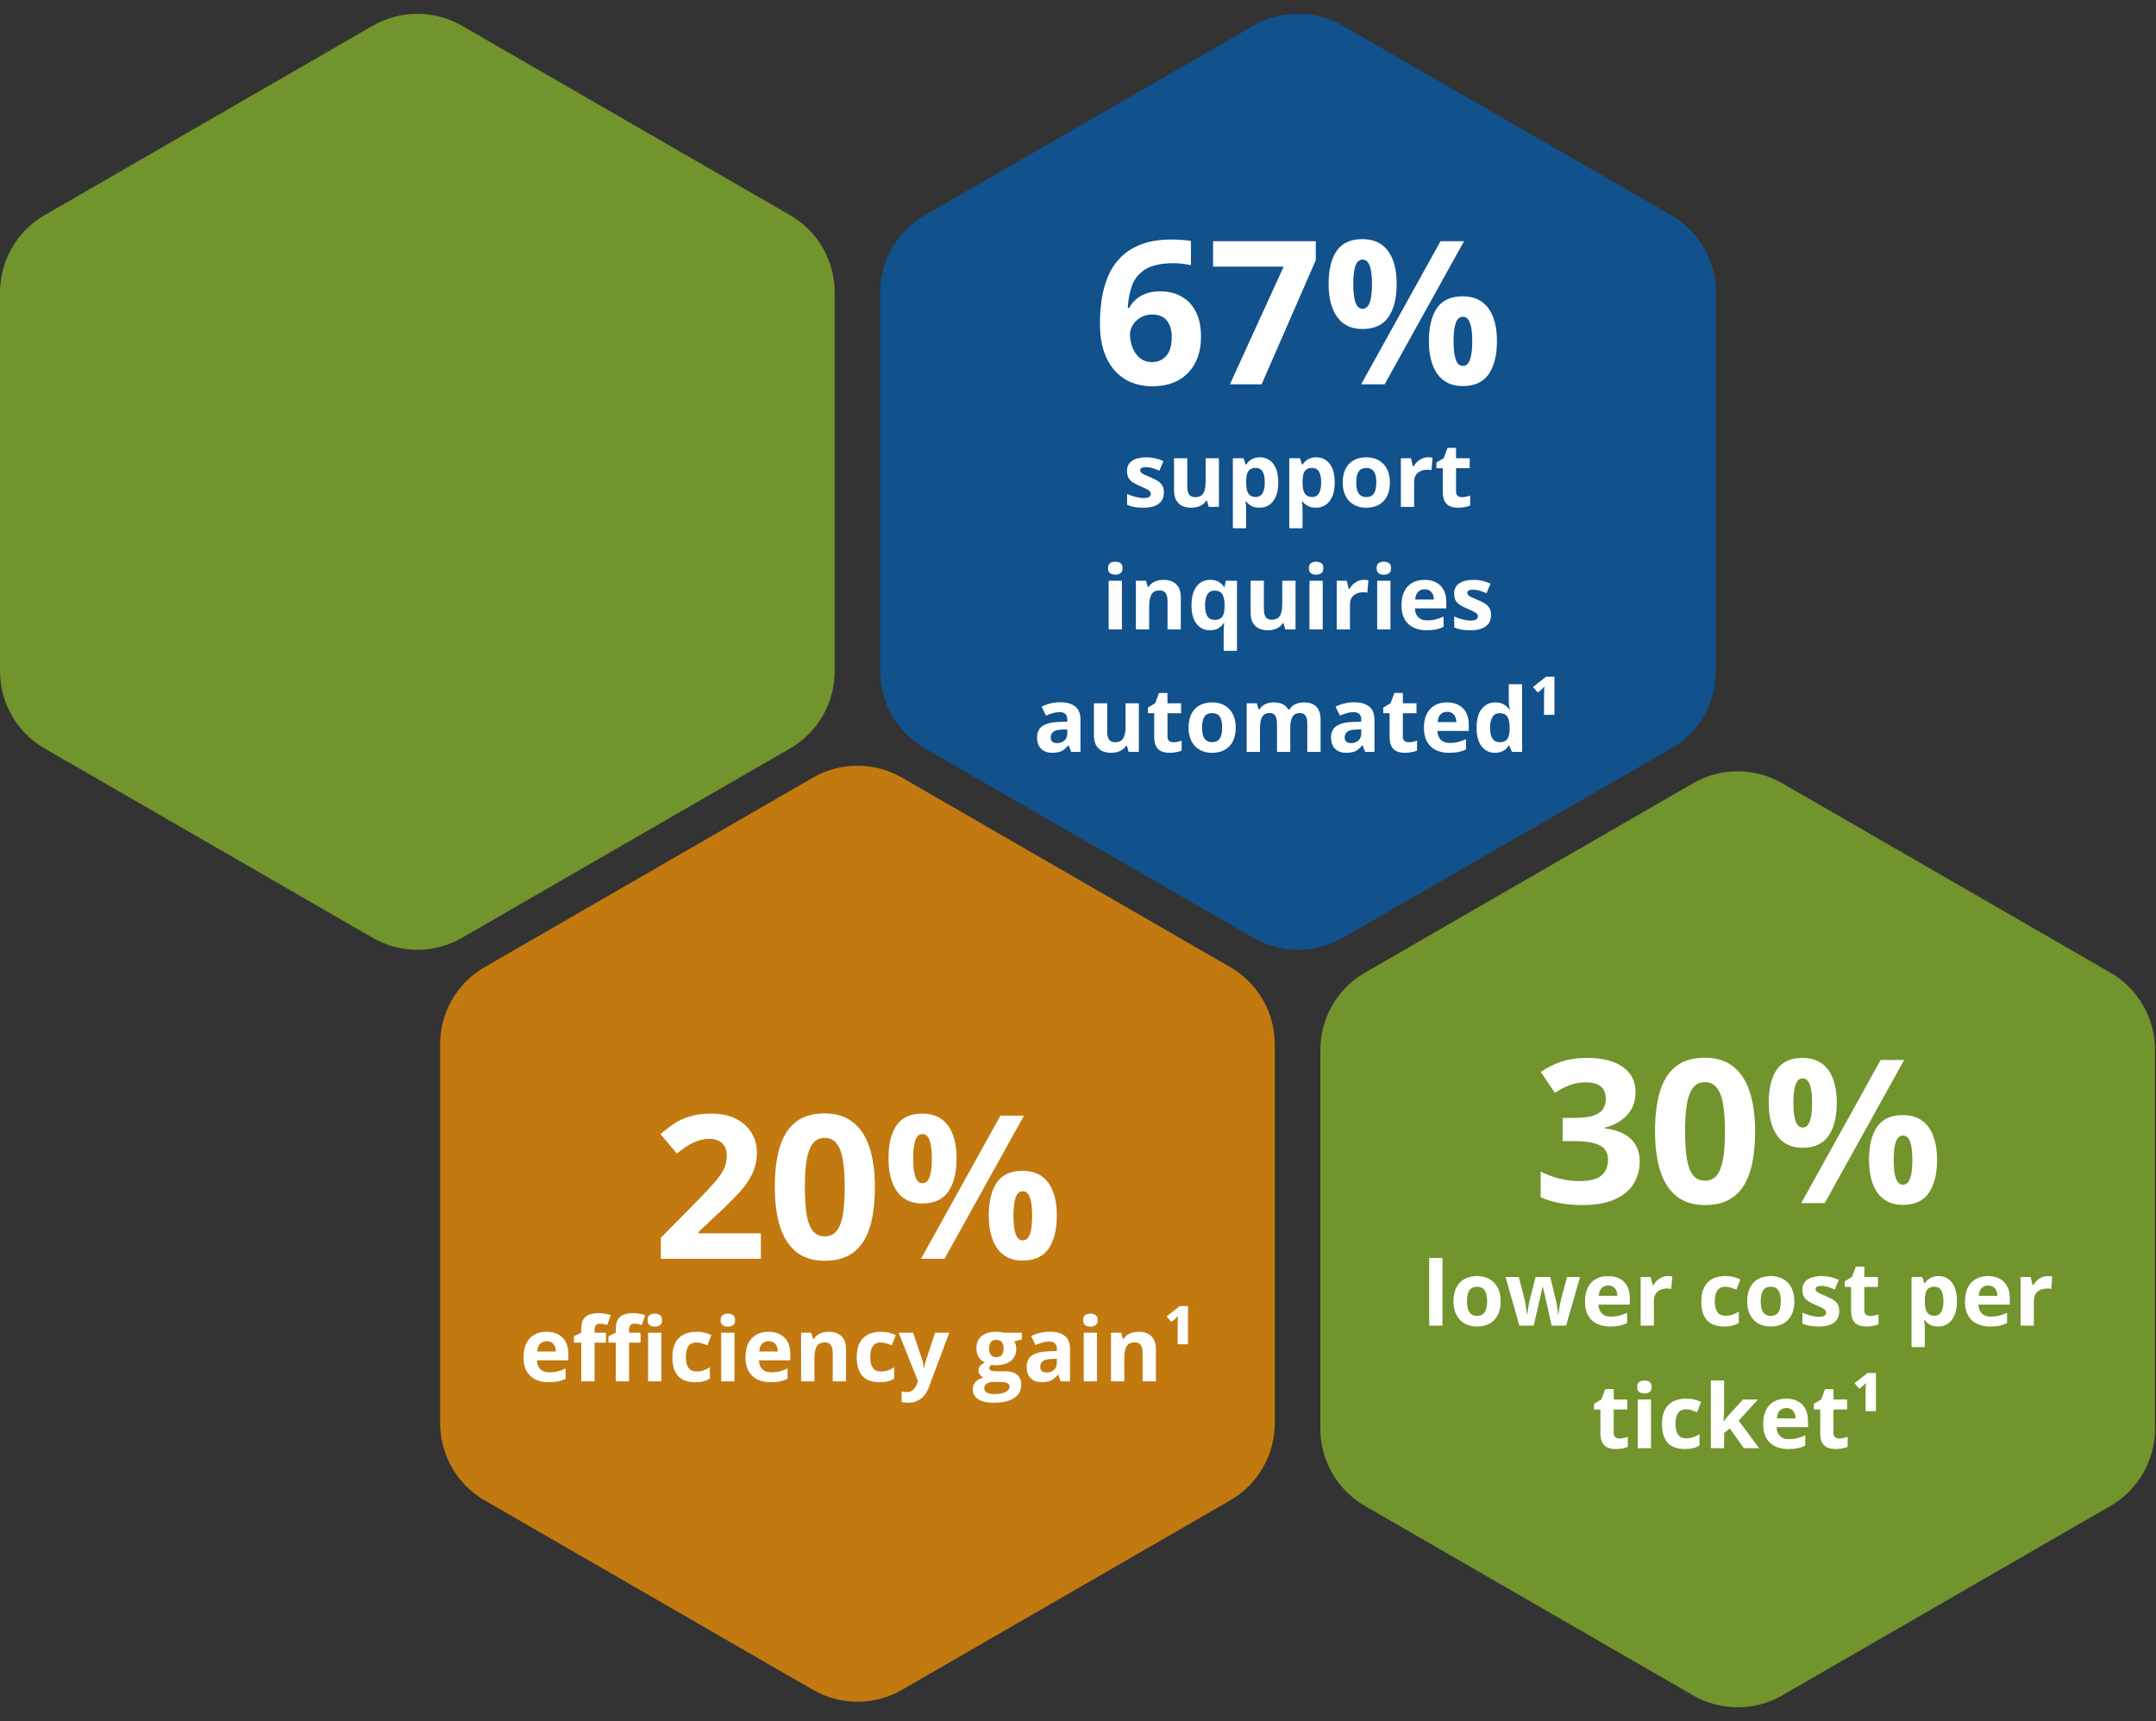 <svg width="387" height="309" viewBox="0 0 387 309" fill="none" xmlns="http://www.w3.org/2000/svg">
<rect x="0" y="0" width="387" height="309" fill="#333333" stroke="none"/>
<path opacity="0.7" d="M303.911 140.619C308.862 137.761 314.961 137.761 319.911 140.619L378.822 174.631C383.773 177.489 386.822 182.771 386.822 188.488V256.512C386.822 262.229 383.773 267.511 378.822 270.369L319.911 304.381C314.961 307.239 308.862 307.239 303.911 304.381L245 270.369C240.05 267.511 237 262.229 237 256.512V188.488C237 182.771 240.05 177.489 245 174.631L303.911 140.619Z" fill="#8CBE2A"/>
<path opacity="0.7" d="M225.007 4.609C229.954 1.757 236.046 1.757 240.993 4.609L299.993 38.633C304.947 41.49 308 46.774 308 52.493V120.507C308 126.226 304.947 131.51 299.993 134.367L240.993 168.391C236.046 171.243 229.954 171.243 225.007 168.391L166.007 134.367C161.053 131.51 158 126.226 158 120.507V52.493C158 46.774 161.053 41.49 166.007 38.633L225.007 4.609Z" fill="#045EB3"/>
<path d="M197.439 58.084C197.439 56.607 197.545 55.148 197.756 53.707C197.979 52.254 198.359 50.889 198.898 49.611C199.438 48.322 200.193 47.185 201.166 46.201C202.139 45.205 203.375 44.426 204.875 43.863C206.375 43.289 208.191 43.002 210.324 43.002C210.828 43.002 211.414 43.025 212.082 43.072C212.762 43.107 213.324 43.172 213.77 43.266V47.607C213.301 47.502 212.797 47.42 212.258 47.361C211.73 47.291 211.203 47.256 210.676 47.256C208.543 47.256 206.891 47.596 205.719 48.275C204.559 48.955 203.738 49.898 203.258 51.105C202.789 52.301 202.514 53.695 202.432 55.289H202.66C202.988 54.715 203.398 54.205 203.891 53.76C204.395 53.315 205.004 52.963 205.719 52.705C206.434 52.435 207.271 52.301 208.232 52.301C209.732 52.301 211.033 52.623 212.135 53.268C213.236 53.9 214.086 54.82 214.684 56.027C215.281 57.234 215.58 58.705 215.58 60.44C215.58 62.291 215.223 63.885 214.508 65.221C213.793 66.557 212.779 67.582 211.467 68.297C210.166 69 208.619 69.352 206.826 69.352C205.514 69.352 204.289 69.129 203.152 68.684C202.016 68.227 201.02 67.535 200.164 66.609C199.309 65.684 198.641 64.518 198.16 63.111C197.68 61.693 197.439 60.018 197.439 58.084ZM206.721 65.01C207.787 65.01 208.654 64.647 209.322 63.92C209.99 63.193 210.324 62.057 210.324 60.51C210.324 59.256 210.031 58.272 209.445 57.557C208.871 56.83 207.998 56.467 206.826 56.467C206.029 56.467 205.326 56.648 204.717 57.012C204.119 57.363 203.656 57.815 203.328 58.365C203 58.904 202.836 59.461 202.836 60.035C202.836 60.633 202.918 61.225 203.082 61.81C203.246 62.397 203.492 62.93 203.82 63.41C204.148 63.891 204.553 64.277 205.033 64.57C205.525 64.863 206.088 65.01 206.721 65.01ZM220.766 69L230.416 47.871H217.742V43.301H236.182V46.711L226.461 69H220.766ZM244.549 42.932C246.564 42.932 248.094 43.635 249.137 45.041C250.18 46.447 250.701 48.422 250.701 50.965C250.701 53.508 250.209 55.494 249.225 56.924C248.24 58.353 246.682 59.068 244.549 59.068C242.568 59.068 241.062 58.353 240.031 56.924C239 55.494 238.484 53.508 238.484 50.965C238.484 48.422 238.965 46.447 239.926 45.041C240.898 43.635 242.439 42.932 244.549 42.932ZM244.584 46.605C244.01 46.605 243.588 46.969 243.318 47.695C243.049 48.422 242.914 49.523 242.914 51C242.914 52.477 243.049 53.584 243.318 54.322C243.588 55.06 244.01 55.43 244.584 55.43C245.158 55.43 245.58 55.066 245.85 54.34C246.131 53.602 246.271 52.488 246.271 51C246.271 49.523 246.131 48.422 245.85 47.695C245.58 46.969 245.158 46.605 244.584 46.605ZM262.795 43.301L248.539 69H244.32L258.576 43.301H262.795ZM262.549 53.197C264.564 53.197 266.094 53.9 267.137 55.307C268.18 56.713 268.701 58.688 268.701 61.23C268.701 63.762 268.209 65.742 267.225 67.172C266.24 68.602 264.682 69.316 262.549 69.316C260.568 69.316 259.062 68.602 258.031 67.172C257 65.742 256.484 63.762 256.484 61.23C256.484 58.688 256.965 56.713 257.926 55.307C258.898 53.9 260.439 53.197 262.549 53.197ZM262.584 56.871C262.01 56.871 261.588 57.234 261.318 57.961C261.049 58.688 260.914 59.789 260.914 61.266C260.914 62.742 261.049 63.85 261.318 64.588C261.588 65.326 262.01 65.695 262.584 65.695C263.158 65.695 263.58 65.332 263.85 64.606C264.131 63.867 264.271 62.754 264.271 61.266C264.271 59.789 264.131 58.688 263.85 57.961C263.58 57.234 263.158 56.871 262.584 56.871ZM208.922 88.406C208.922 89 208.781 89.503 208.5 89.914C208.224 90.32 207.81 90.63 207.258 90.844C206.706 91.052 206.018 91.156 205.195 91.156C204.586 91.156 204.062 91.117 203.625 91.039C203.193 90.961 202.755 90.831 202.312 90.648V88.68C202.786 88.893 203.294 89.07 203.836 89.211C204.383 89.346 204.862 89.414 205.273 89.414C205.737 89.414 206.068 89.346 206.266 89.211C206.469 89.07 206.57 88.888 206.57 88.664C206.57 88.518 206.529 88.388 206.445 88.273C206.367 88.154 206.195 88.021 205.93 87.875C205.664 87.724 205.247 87.529 204.68 87.289C204.133 87.06 203.682 86.828 203.328 86.594C202.979 86.359 202.719 86.083 202.547 85.766C202.38 85.443 202.297 85.034 202.297 84.539C202.297 83.732 202.609 83.125 203.234 82.719C203.865 82.307 204.706 82.102 205.758 82.102C206.299 82.102 206.815 82.156 207.305 82.266C207.799 82.375 208.307 82.549 208.828 82.789L208.109 84.508C207.677 84.32 207.268 84.167 206.883 84.047C206.503 83.927 206.115 83.867 205.719 83.867C205.37 83.867 205.107 83.914 204.93 84.008C204.753 84.102 204.664 84.245 204.664 84.438C204.664 84.578 204.708 84.703 204.797 84.812C204.891 84.922 205.068 85.044 205.328 85.18C205.594 85.31 205.982 85.479 206.492 85.688C206.987 85.891 207.417 86.104 207.781 86.328C208.146 86.547 208.427 86.82 208.625 87.148C208.823 87.471 208.922 87.891 208.922 88.406ZM218.797 82.266V91H216.969L216.648 89.883H216.523C216.336 90.18 216.102 90.422 215.82 90.609C215.539 90.797 215.229 90.935 214.891 91.023C214.552 91.112 214.201 91.156 213.836 91.156C213.211 91.156 212.667 91.047 212.203 90.828C211.74 90.604 211.378 90.258 211.117 89.789C210.862 89.32 210.734 88.711 210.734 87.961V82.266H213.117V87.367C213.117 87.992 213.229 88.463 213.453 88.781C213.677 89.099 214.034 89.258 214.523 89.258C215.008 89.258 215.388 89.148 215.664 88.93C215.94 88.706 216.133 88.38 216.242 87.953C216.357 87.521 216.414 86.995 216.414 86.375V82.266H218.797ZM226.156 82.102C227.141 82.102 227.935 82.484 228.539 83.25C229.148 84.016 229.453 85.138 229.453 86.617C229.453 87.607 229.31 88.44 229.023 89.117C228.737 89.789 228.341 90.297 227.836 90.641C227.331 90.984 226.75 91.156 226.094 91.156C225.672 91.156 225.31 91.104 225.008 91C224.706 90.891 224.448 90.753 224.234 90.586C224.021 90.414 223.836 90.232 223.68 90.039H223.555C223.596 90.247 223.628 90.461 223.648 90.68C223.669 90.898 223.68 91.112 223.68 91.32V94.844H221.297V82.266H223.234L223.57 83.398H223.68C223.836 83.164 224.026 82.948 224.25 82.75C224.474 82.552 224.742 82.396 225.055 82.281C225.372 82.162 225.74 82.102 226.156 82.102ZM225.391 84.008C224.974 84.008 224.643 84.094 224.398 84.266C224.154 84.438 223.974 84.695 223.859 85.039C223.75 85.383 223.69 85.818 223.68 86.344V86.602C223.68 87.164 223.732 87.641 223.836 88.031C223.945 88.422 224.125 88.719 224.375 88.922C224.63 89.125 224.979 89.227 225.422 89.227C225.786 89.227 226.086 89.125 226.32 88.922C226.555 88.719 226.729 88.422 226.844 88.031C226.964 87.635 227.023 87.154 227.023 86.586C227.023 85.732 226.891 85.088 226.625 84.656C226.359 84.224 225.948 84.008 225.391 84.008ZM236.281 82.102C237.266 82.102 238.06 82.484 238.664 83.25C239.273 84.016 239.578 85.138 239.578 86.617C239.578 87.607 239.435 88.44 239.148 89.117C238.862 89.789 238.466 90.297 237.961 90.641C237.456 90.984 236.875 91.156 236.219 91.156C235.797 91.156 235.435 91.104 235.133 91C234.831 90.891 234.573 90.753 234.359 90.586C234.146 90.414 233.961 90.232 233.805 90.039H233.68C233.721 90.247 233.753 90.461 233.773 90.68C233.794 90.898 233.805 91.112 233.805 91.32V94.844H231.422V82.266H233.359L233.695 83.398H233.805C233.961 83.164 234.151 82.948 234.375 82.75C234.599 82.552 234.867 82.396 235.18 82.281C235.497 82.162 235.865 82.102 236.281 82.102ZM235.516 84.008C235.099 84.008 234.768 84.094 234.523 84.266C234.279 84.438 234.099 84.695 233.984 85.039C233.875 85.383 233.815 85.818 233.805 86.344V86.602C233.805 87.164 233.857 87.641 233.961 88.031C234.07 88.422 234.25 88.719 234.5 88.922C234.755 89.125 235.104 89.227 235.547 89.227C235.911 89.227 236.211 89.125 236.445 88.922C236.68 88.719 236.854 88.422 236.969 88.031C237.089 87.635 237.148 87.154 237.148 86.586C237.148 85.732 237.016 85.088 236.75 84.656C236.484 84.224 236.073 84.008 235.516 84.008ZM249.484 86.617C249.484 87.346 249.385 87.992 249.188 88.555C248.995 89.117 248.711 89.594 248.336 89.984C247.966 90.37 247.518 90.662 246.992 90.859C246.471 91.057 245.883 91.156 245.227 91.156C244.612 91.156 244.047 91.057 243.531 90.859C243.021 90.662 242.576 90.37 242.195 89.984C241.82 89.594 241.529 89.117 241.32 88.555C241.117 87.992 241.016 87.346 241.016 86.617C241.016 85.648 241.188 84.828 241.531 84.156C241.875 83.484 242.365 82.974 243 82.625C243.635 82.276 244.393 82.102 245.273 82.102C246.091 82.102 246.815 82.276 247.445 82.625C248.081 82.974 248.578 83.484 248.938 84.156C249.302 84.828 249.484 85.648 249.484 86.617ZM243.445 86.617C243.445 87.19 243.508 87.672 243.633 88.062C243.758 88.453 243.953 88.747 244.219 88.945C244.484 89.143 244.831 89.242 245.258 89.242C245.68 89.242 246.021 89.143 246.281 88.945C246.547 88.747 246.74 88.453 246.859 88.062C246.984 87.672 247.047 87.19 247.047 86.617C247.047 86.039 246.984 85.56 246.859 85.18C246.74 84.794 246.547 84.505 246.281 84.312C246.016 84.12 245.669 84.023 245.242 84.023C244.612 84.023 244.154 84.24 243.867 84.672C243.586 85.104 243.445 85.753 243.445 86.617ZM256.328 82.102C256.448 82.102 256.586 82.109 256.742 82.125C256.904 82.135 257.034 82.151 257.133 82.172L256.953 84.406C256.875 84.38 256.763 84.362 256.617 84.352C256.477 84.336 256.354 84.328 256.25 84.328C255.943 84.328 255.643 84.367 255.352 84.445C255.065 84.523 254.807 84.651 254.578 84.828C254.349 85 254.167 85.229 254.031 85.516C253.901 85.797 253.836 86.143 253.836 86.555V91H251.453V82.266H253.258L253.609 83.734H253.727C253.898 83.438 254.112 83.167 254.367 82.922C254.628 82.672 254.922 82.474 255.25 82.328C255.583 82.177 255.943 82.102 256.328 82.102ZM262.398 89.258C262.659 89.258 262.911 89.232 263.156 89.18C263.406 89.128 263.654 89.062 263.898 88.984V90.758C263.643 90.872 263.326 90.966 262.945 91.039C262.57 91.117 262.159 91.156 261.711 91.156C261.19 91.156 260.721 91.073 260.305 90.906C259.893 90.734 259.568 90.44 259.328 90.023C259.094 89.602 258.977 89.016 258.977 88.266V84.055H257.836V83.047L259.148 82.25L259.836 80.406H261.359V82.266H263.805V84.055H261.359V88.266C261.359 88.599 261.453 88.849 261.641 89.016C261.833 89.177 262.086 89.258 262.398 89.258ZM201.383 104.266V113H199V104.266H201.383ZM200.195 100.844C200.549 100.844 200.854 100.927 201.109 101.094C201.365 101.255 201.492 101.56 201.492 102.008C201.492 102.451 201.365 102.758 201.109 102.93C200.854 103.096 200.549 103.18 200.195 103.18C199.836 103.18 199.529 103.096 199.273 102.93C199.023 102.758 198.898 102.451 198.898 102.008C198.898 101.56 199.023 101.255 199.273 101.094C199.529 100.927 199.836 100.844 200.195 100.844ZM208.852 104.102C209.784 104.102 210.534 104.357 211.102 104.867C211.669 105.372 211.953 106.185 211.953 107.305V113H209.57V107.898C209.57 107.273 209.456 106.802 209.227 106.484C209.003 106.167 208.648 106.008 208.164 106.008C207.435 106.008 206.938 106.255 206.672 106.75C206.406 107.245 206.273 107.958 206.273 108.891V113H203.891V104.266H205.711L206.031 105.383H206.164C206.352 105.081 206.583 104.836 206.859 104.648C207.141 104.461 207.451 104.323 207.789 104.234C208.133 104.146 208.487 104.102 208.852 104.102ZM219.648 116.844V113.18C219.648 112.961 219.656 112.742 219.672 112.523C219.693 112.299 219.719 112.081 219.75 111.867H219.648C219.424 112.227 219.115 112.531 218.719 112.781C218.328 113.031 217.812 113.156 217.172 113.156C216.188 113.156 215.391 112.776 214.781 112.016C214.177 111.25 213.875 110.128 213.875 108.648C213.875 107.654 214.016 106.82 214.297 106.148C214.578 105.471 214.969 104.961 215.469 104.617C215.974 104.273 216.557 104.102 217.219 104.102C217.859 104.102 218.378 104.227 218.773 104.477C219.174 104.721 219.5 105.023 219.75 105.383H219.812L220.023 104.266H222.039V116.844H219.648ZM218.023 111.289C218.461 111.289 218.807 111.203 219.062 111.031C219.323 110.859 219.51 110.602 219.625 110.258C219.74 109.909 219.802 109.474 219.812 108.953V108.664C219.812 107.815 219.682 107.167 219.422 106.719C219.161 106.266 218.682 106.039 217.984 106.039C217.417 106.039 216.995 106.266 216.719 106.719C216.443 107.172 216.305 107.826 216.305 108.68C216.305 109.549 216.445 110.203 216.727 110.641C217.008 111.073 217.44 111.289 218.023 111.289ZM232.547 104.266V113H230.719L230.398 111.883H230.273C230.086 112.18 229.852 112.422 229.57 112.609C229.289 112.797 228.979 112.935 228.641 113.023C228.302 113.112 227.951 113.156 227.586 113.156C226.961 113.156 226.417 113.047 225.953 112.828C225.49 112.604 225.128 112.258 224.867 111.789C224.612 111.32 224.484 110.711 224.484 109.961V104.266H226.867V109.367C226.867 109.992 226.979 110.464 227.203 110.781C227.427 111.099 227.784 111.258 228.273 111.258C228.758 111.258 229.138 111.148 229.414 110.93C229.69 110.706 229.883 110.38 229.992 109.953C230.107 109.521 230.164 108.995 230.164 108.375V104.266H232.547ZM237.43 104.266V113H235.047V104.266H237.43ZM236.242 100.844C236.596 100.844 236.901 100.927 237.156 101.094C237.411 101.255 237.539 101.56 237.539 102.008C237.539 102.451 237.411 102.758 237.156 102.93C236.901 103.096 236.596 103.18 236.242 103.18C235.883 103.18 235.576 103.096 235.32 102.93C235.07 102.758 234.945 102.451 234.945 102.008C234.945 101.56 235.07 101.255 235.32 101.094C235.576 100.927 235.883 100.844 236.242 100.844ZM244.812 104.102C244.932 104.102 245.07 104.109 245.227 104.125C245.388 104.135 245.518 104.151 245.617 104.172L245.438 106.406C245.359 106.38 245.247 106.362 245.102 106.352C244.961 106.336 244.839 106.328 244.734 106.328C244.427 106.328 244.128 106.367 243.836 106.445C243.549 106.523 243.292 106.651 243.062 106.828C242.833 107 242.651 107.229 242.516 107.516C242.385 107.797 242.32 108.143 242.32 108.555V113H239.938V104.266H241.742L242.094 105.734H242.211C242.383 105.438 242.596 105.167 242.852 104.922C243.112 104.672 243.406 104.474 243.734 104.328C244.068 104.177 244.427 104.102 244.812 104.102ZM249.586 104.266V113H247.203V104.266H249.586ZM248.398 100.844C248.753 100.844 249.057 100.927 249.312 101.094C249.568 101.255 249.695 101.56 249.695 102.008C249.695 102.451 249.568 102.758 249.312 102.93C249.057 103.096 248.753 103.18 248.398 103.18C248.039 103.18 247.732 103.096 247.477 102.93C247.227 102.758 247.102 102.451 247.102 102.008C247.102 101.56 247.227 101.255 247.477 101.094C247.732 100.927 248.039 100.844 248.398 100.844ZM255.695 104.102C256.503 104.102 257.198 104.258 257.781 104.57C258.365 104.878 258.815 105.326 259.133 105.914C259.451 106.503 259.609 107.221 259.609 108.07V109.227H253.977C254.003 109.898 254.203 110.427 254.578 110.812C254.958 111.193 255.484 111.383 256.156 111.383C256.714 111.383 257.224 111.326 257.688 111.211C258.151 111.096 258.628 110.924 259.117 110.695V112.539C258.685 112.753 258.232 112.909 257.758 113.008C257.289 113.107 256.719 113.156 256.047 113.156C255.172 113.156 254.396 112.995 253.719 112.672C253.047 112.349 252.518 111.857 252.133 111.195C251.753 110.534 251.562 109.701 251.562 108.695C251.562 107.674 251.734 106.826 252.078 106.148C252.427 105.466 252.911 104.956 253.531 104.617C254.151 104.273 254.872 104.102 255.695 104.102ZM255.711 105.797C255.247 105.797 254.862 105.945 254.555 106.242C254.253 106.539 254.078 107.005 254.031 107.641H257.375C257.37 107.286 257.305 106.971 257.18 106.695C257.06 106.419 256.878 106.201 256.633 106.039C256.393 105.878 256.086 105.797 255.711 105.797ZM267.641 110.406C267.641 111 267.5 111.503 267.219 111.914C266.943 112.32 266.529 112.63 265.977 112.844C265.424 113.052 264.737 113.156 263.914 113.156C263.305 113.156 262.781 113.117 262.344 113.039C261.911 112.961 261.474 112.831 261.031 112.648V110.68C261.505 110.893 262.013 111.07 262.555 111.211C263.102 111.346 263.581 111.414 263.992 111.414C264.456 111.414 264.786 111.346 264.984 111.211C265.188 111.07 265.289 110.888 265.289 110.664C265.289 110.518 265.247 110.388 265.164 110.273C265.086 110.154 264.914 110.021 264.648 109.875C264.383 109.724 263.966 109.529 263.398 109.289C262.852 109.06 262.401 108.828 262.047 108.594C261.698 108.359 261.438 108.083 261.266 107.766C261.099 107.443 261.016 107.034 261.016 106.539C261.016 105.732 261.328 105.125 261.953 104.719C262.583 104.307 263.424 104.102 264.477 104.102C265.018 104.102 265.534 104.156 266.023 104.266C266.518 104.375 267.026 104.549 267.547 104.789L266.828 106.508C266.396 106.32 265.987 106.167 265.602 106.047C265.221 105.927 264.833 105.867 264.438 105.867C264.089 105.867 263.826 105.914 263.648 106.008C263.471 106.102 263.383 106.245 263.383 106.438C263.383 106.578 263.427 106.703 263.516 106.812C263.609 106.922 263.786 107.044 264.047 107.18C264.312 107.31 264.701 107.479 265.211 107.688C265.706 107.891 266.135 108.104 266.5 108.328C266.865 108.547 267.146 108.82 267.344 109.148C267.542 109.471 267.641 109.891 267.641 110.406ZM190.312 126.086C191.484 126.086 192.383 126.341 193.008 126.852C193.633 127.362 193.945 128.138 193.945 129.18V135H192.281L191.82 133.812H191.758C191.508 134.125 191.253 134.38 190.992 134.578C190.732 134.776 190.432 134.922 190.094 135.016C189.755 135.109 189.344 135.156 188.859 135.156C188.344 135.156 187.88 135.057 187.469 134.859C187.062 134.661 186.742 134.359 186.508 133.953C186.273 133.542 186.156 133.021 186.156 132.391C186.156 131.464 186.482 130.781 187.133 130.344C187.784 129.901 188.76 129.656 190.062 129.609L191.578 129.562V129.18C191.578 128.721 191.458 128.385 191.219 128.172C190.979 127.958 190.646 127.852 190.219 127.852C189.797 127.852 189.383 127.911 188.977 128.031C188.57 128.151 188.164 128.302 187.758 128.484L186.969 126.875C187.432 126.63 187.951 126.438 188.523 126.297C189.102 126.156 189.698 126.086 190.312 126.086ZM191.578 130.953L190.656 130.984C189.885 131.005 189.349 131.143 189.047 131.398C188.75 131.654 188.602 131.99 188.602 132.406C188.602 132.771 188.708 133.031 188.922 133.188C189.135 133.339 189.414 133.414 189.758 133.414C190.268 133.414 190.698 133.263 191.047 132.961C191.401 132.659 191.578 132.229 191.578 131.672V130.953ZM204.422 126.266V135H202.594L202.273 133.883H202.148C201.961 134.18 201.727 134.422 201.445 134.609C201.164 134.797 200.854 134.935 200.516 135.023C200.177 135.112 199.826 135.156 199.461 135.156C198.836 135.156 198.292 135.047 197.828 134.828C197.365 134.604 197.003 134.258 196.742 133.789C196.487 133.32 196.359 132.711 196.359 131.961V126.266H198.742V131.367C198.742 131.992 198.854 132.464 199.078 132.781C199.302 133.099 199.659 133.258 200.148 133.258C200.633 133.258 201.013 133.148 201.289 132.93C201.565 132.706 201.758 132.38 201.867 131.953C201.982 131.521 202.039 130.995 202.039 130.375V126.266H204.422ZM210.602 133.258C210.862 133.258 211.115 133.232 211.359 133.18C211.609 133.128 211.857 133.062 212.102 132.984V134.758C211.846 134.872 211.529 134.966 211.148 135.039C210.773 135.117 210.362 135.156 209.914 135.156C209.393 135.156 208.924 135.073 208.508 134.906C208.096 134.734 207.771 134.44 207.531 134.023C207.297 133.602 207.18 133.016 207.18 132.266V128.055H206.039V127.047L207.352 126.25L208.039 124.406H209.562V126.266H212.008V128.055H209.562V132.266C209.562 132.599 209.656 132.849 209.844 133.016C210.036 133.177 210.289 133.258 210.602 133.258ZM221.812 130.617C221.812 131.346 221.714 131.992 221.516 132.555C221.323 133.117 221.039 133.594 220.664 133.984C220.294 134.37 219.846 134.661 219.32 134.859C218.799 135.057 218.211 135.156 217.555 135.156C216.94 135.156 216.375 135.057 215.859 134.859C215.349 134.661 214.904 134.37 214.523 133.984C214.148 133.594 213.857 133.117 213.648 132.555C213.445 131.992 213.344 131.346 213.344 130.617C213.344 129.648 213.516 128.828 213.859 128.156C214.203 127.484 214.693 126.974 215.328 126.625C215.964 126.276 216.721 126.102 217.602 126.102C218.419 126.102 219.143 126.276 219.773 126.625C220.409 126.974 220.906 127.484 221.266 128.156C221.63 128.828 221.812 129.648 221.812 130.617ZM215.773 130.617C215.773 131.19 215.836 131.672 215.961 132.062C216.086 132.453 216.281 132.747 216.547 132.945C216.812 133.143 217.159 133.242 217.586 133.242C218.008 133.242 218.349 133.143 218.609 132.945C218.875 132.747 219.068 132.453 219.188 132.062C219.312 131.672 219.375 131.19 219.375 130.617C219.375 130.039 219.312 129.56 219.188 129.18C219.068 128.794 218.875 128.505 218.609 128.312C218.344 128.12 217.997 128.023 217.57 128.023C216.94 128.023 216.482 128.24 216.195 128.672C215.914 129.104 215.773 129.753 215.773 130.617ZM234.039 126.102C235.029 126.102 235.776 126.357 236.281 126.867C236.792 127.372 237.047 128.185 237.047 129.305V135H234.656V129.898C234.656 129.273 234.549 128.802 234.336 128.484C234.122 128.167 233.792 128.008 233.344 128.008C232.714 128.008 232.266 128.234 232 128.688C231.734 129.135 231.602 129.779 231.602 130.617V135H229.219V129.898C229.219 129.482 229.172 129.133 229.078 128.852C228.984 128.57 228.841 128.359 228.648 128.219C228.456 128.078 228.208 128.008 227.906 128.008C227.464 128.008 227.115 128.12 226.859 128.344C226.609 128.562 226.43 128.888 226.32 129.32C226.216 129.747 226.164 130.271 226.164 130.891V135H223.781V126.266H225.602L225.922 127.383H226.055C226.232 127.081 226.453 126.836 226.719 126.648C226.99 126.461 227.286 126.323 227.609 126.234C227.932 126.146 228.26 126.102 228.594 126.102C229.234 126.102 229.776 126.206 230.219 126.414C230.667 126.622 231.01 126.945 231.25 127.383H231.461C231.721 126.935 232.089 126.609 232.562 126.406C233.042 126.203 233.534 126.102 234.039 126.102ZM243.078 126.086C244.25 126.086 245.148 126.341 245.773 126.852C246.398 127.362 246.711 128.138 246.711 129.18V135H245.047L244.586 133.812H244.523C244.273 134.125 244.018 134.38 243.758 134.578C243.497 134.776 243.198 134.922 242.859 135.016C242.521 135.109 242.109 135.156 241.625 135.156C241.109 135.156 240.646 135.057 240.234 134.859C239.828 134.661 239.508 134.359 239.273 133.953C239.039 133.542 238.922 133.021 238.922 132.391C238.922 131.464 239.247 130.781 239.898 130.344C240.549 129.901 241.526 129.656 242.828 129.609L244.344 129.562V129.18C244.344 128.721 244.224 128.385 243.984 128.172C243.745 127.958 243.411 127.852 242.984 127.852C242.562 127.852 242.148 127.911 241.742 128.031C241.336 128.151 240.93 128.302 240.523 128.484L239.734 126.875C240.198 126.63 240.716 126.438 241.289 126.297C241.867 126.156 242.464 126.086 243.078 126.086ZM244.344 130.953L243.422 130.984C242.651 131.005 242.115 131.143 241.812 131.398C241.516 131.654 241.367 131.99 241.367 132.406C241.367 132.771 241.474 133.031 241.688 133.188C241.901 133.339 242.18 133.414 242.523 133.414C243.034 133.414 243.464 133.263 243.812 132.961C244.167 132.659 244.344 132.229 244.344 131.672V130.953ZM252.852 133.258C253.112 133.258 253.365 133.232 253.609 133.18C253.859 133.128 254.107 133.062 254.352 132.984V134.758C254.096 134.872 253.779 134.966 253.398 135.039C253.023 135.117 252.612 135.156 252.164 135.156C251.643 135.156 251.174 135.073 250.758 134.906C250.346 134.734 250.021 134.44 249.781 134.023C249.547 133.602 249.43 133.016 249.43 132.266V128.055H248.289V127.047L249.602 126.25L250.289 124.406H251.812V126.266H254.258V128.055H251.812V132.266C251.812 132.599 251.906 132.849 252.094 133.016C252.286 133.177 252.539 133.258 252.852 133.258ZM259.727 126.102C260.534 126.102 261.229 126.258 261.812 126.57C262.396 126.878 262.846 127.326 263.164 127.914C263.482 128.503 263.641 129.221 263.641 130.07V131.227H258.008C258.034 131.898 258.234 132.427 258.609 132.812C258.99 133.193 259.516 133.383 260.188 133.383C260.745 133.383 261.255 133.326 261.719 133.211C262.182 133.096 262.659 132.924 263.148 132.695V134.539C262.716 134.753 262.263 134.909 261.789 135.008C261.32 135.107 260.75 135.156 260.078 135.156C259.203 135.156 258.427 134.995 257.75 134.672C257.078 134.349 256.549 133.857 256.164 133.195C255.784 132.534 255.594 131.701 255.594 130.695C255.594 129.674 255.766 128.826 256.109 128.148C256.458 127.466 256.943 126.956 257.562 126.617C258.182 126.273 258.904 126.102 259.727 126.102ZM259.742 127.797C259.279 127.797 258.893 127.945 258.586 128.242C258.284 128.539 258.109 129.005 258.062 129.641H261.406C261.401 129.286 261.336 128.971 261.211 128.695C261.091 128.419 260.909 128.201 260.664 128.039C260.424 127.878 260.117 127.797 259.742 127.797ZM268.344 135.156C267.37 135.156 266.576 134.776 265.961 134.016C265.352 133.25 265.047 132.128 265.047 130.648C265.047 129.154 265.357 128.023 265.977 127.258C266.596 126.487 267.406 126.102 268.406 126.102C268.823 126.102 269.19 126.159 269.508 126.273C269.826 126.388 270.099 126.542 270.328 126.734C270.562 126.927 270.76 127.143 270.922 127.383H271C270.969 127.216 270.93 126.971 270.883 126.648C270.841 126.32 270.82 125.984 270.82 125.641V122.844H273.211V135H271.383L270.922 133.867H270.82C270.669 134.107 270.479 134.326 270.25 134.523C270.026 134.716 269.758 134.87 269.445 134.984C269.133 135.099 268.766 135.156 268.344 135.156ZM269.18 133.258C269.831 133.258 270.289 133.065 270.555 132.68C270.826 132.289 270.969 131.703 270.984 130.922V130.664C270.984 129.815 270.854 129.167 270.594 128.719C270.333 128.266 269.849 128.039 269.141 128.039C268.615 128.039 268.203 128.266 267.906 128.719C267.609 129.172 267.461 129.826 267.461 130.68C267.461 131.534 267.609 132.177 267.906 132.609C268.208 133.042 268.633 133.258 269.18 133.258ZM279.016 121.492V128.344H277.156V124.859C277.156 124.719 277.159 124.536 277.164 124.312C277.169 124.083 277.177 123.867 277.188 123.664C277.198 123.461 277.208 123.32 277.219 123.242C277.156 123.326 277.065 123.43 276.945 123.555C276.826 123.68 276.721 123.779 276.633 123.852L276.023 124.328L275.172 123.336L277.523 121.492H279.016Z" fill="white"/>
<path opacity="0.7" d="M145.911 139.619C150.862 136.761 156.961 136.761 161.911 139.619L220.822 173.631C225.773 176.489 228.822 181.771 228.822 187.488V255.512C228.822 261.229 225.773 266.511 220.822 269.369L161.911 303.381C156.961 306.239 150.862 306.239 145.911 303.381L87 269.369C82.05 266.511 79 261.229 79 255.512V187.488C79 181.771 82.05 176.489 87 173.631L145.911 139.619Z" fill="#FF9800"/>
<path d="M136.58 226H118.615V222.221L125.066 215.699C126.367 214.363 127.41 213.25 128.195 212.359C128.992 211.457 129.566 210.637 129.918 209.898C130.281 209.16 130.463 208.369 130.463 207.525C130.463 206.506 130.176 205.744 129.602 205.24C129.039 204.725 128.283 204.467 127.334 204.467C126.338 204.467 125.371 204.695 124.434 205.152C123.496 205.609 122.518 206.26 121.498 207.104L118.545 203.605C119.283 202.973 120.062 202.375 120.883 201.812C121.715 201.25 122.676 200.799 123.766 200.459C124.867 200.107 126.186 199.932 127.721 199.932C129.408 199.932 130.855 200.236 132.062 200.846C133.281 201.455 134.219 202.287 134.875 203.342C135.531 204.385 135.859 205.568 135.859 206.893C135.859 208.311 135.578 209.605 135.016 210.777C134.453 211.949 133.633 213.109 132.555 214.258C131.488 215.406 130.199 216.678 128.688 218.072L125.383 221.184V221.43H136.58V226ZM157.041 213.15C157.041 215.225 156.877 217.076 156.549 218.705C156.232 220.334 155.717 221.717 155.002 222.854C154.299 223.99 153.373 224.857 152.225 225.455C151.076 226.053 149.682 226.352 148.041 226.352C145.979 226.352 144.285 225.83 142.961 224.787C141.637 223.732 140.658 222.221 140.025 220.252C139.393 218.271 139.076 215.904 139.076 213.15C139.076 210.373 139.363 208 139.938 206.031C140.523 204.051 141.473 202.533 142.785 201.479C144.098 200.424 145.85 199.896 148.041 199.896C150.092 199.896 151.779 200.424 153.104 201.479C154.439 202.521 155.43 204.033 156.074 206.014C156.719 207.982 157.041 210.361 157.041 213.15ZM144.473 213.15C144.473 215.107 144.578 216.742 144.789 218.055C145.012 219.355 145.381 220.334 145.896 220.99C146.412 221.646 147.127 221.975 148.041 221.975C148.943 221.975 149.652 221.652 150.168 221.008C150.695 220.352 151.07 219.373 151.293 218.072C151.516 216.76 151.627 215.119 151.627 213.15C151.627 211.193 151.516 209.559 151.293 208.246C151.07 206.934 150.695 205.949 150.168 205.293C149.652 204.625 148.943 204.291 148.041 204.291C147.127 204.291 146.412 204.625 145.896 205.293C145.381 205.949 145.012 206.934 144.789 208.246C144.578 209.559 144.473 211.193 144.473 213.15ZM165.549 199.932C167.564 199.932 169.094 200.635 170.137 202.041C171.18 203.447 171.701 205.422 171.701 207.965C171.701 210.508 171.209 212.494 170.225 213.924C169.24 215.354 167.682 216.068 165.549 216.068C163.568 216.068 162.062 215.354 161.031 213.924C160 212.494 159.484 210.508 159.484 207.965C159.484 205.422 159.965 203.447 160.926 202.041C161.898 200.635 163.439 199.932 165.549 199.932ZM165.584 203.605C165.01 203.605 164.588 203.969 164.318 204.695C164.049 205.422 163.914 206.523 163.914 208C163.914 209.477 164.049 210.584 164.318 211.322C164.588 212.061 165.01 212.43 165.584 212.43C166.158 212.43 166.58 212.066 166.85 211.34C167.131 210.602 167.271 209.488 167.271 208C167.271 206.523 167.131 205.422 166.85 204.695C166.58 203.969 166.158 203.605 165.584 203.605ZM183.795 200.301L169.539 226H165.32L179.576 200.301H183.795ZM183.549 210.197C185.564 210.197 187.094 210.9 188.137 212.307C189.18 213.713 189.701 215.688 189.701 218.23C189.701 220.762 189.209 222.742 188.225 224.172C187.24 225.602 185.682 226.316 183.549 226.316C181.568 226.316 180.062 225.602 179.031 224.172C178 222.742 177.484 220.762 177.484 218.23C177.484 215.688 177.965 213.713 178.926 212.307C179.898 210.9 181.439 210.197 183.549 210.197ZM183.584 213.871C183.01 213.871 182.588 214.234 182.318 214.961C182.049 215.688 181.914 216.789 181.914 218.266C181.914 219.742 182.049 220.85 182.318 221.588C182.588 222.326 183.01 222.695 183.584 222.695C184.158 222.695 184.58 222.332 184.85 221.605C185.131 220.867 185.271 219.754 185.271 218.266C185.271 216.789 185.131 215.688 184.85 214.961C184.58 214.234 184.158 213.871 183.584 213.871ZM98.102 239.102C98.909 239.102 99.604 239.258 100.188 239.57C100.771 239.878 101.221 240.326 101.539 240.914C101.857 241.503 102.016 242.221 102.016 243.07V244.227H96.383C96.409 244.898 96.609 245.427 96.984 245.812C97.365 246.193 97.891 246.383 98.562 246.383C99.12 246.383 99.63 246.326 100.094 246.211C100.557 246.096 101.034 245.924 101.523 245.695V247.539C101.091 247.753 100.638 247.909 100.164 248.008C99.695 248.107 99.125 248.156 98.453 248.156C97.578 248.156 96.802 247.995 96.125 247.672C95.453 247.349 94.924 246.857 94.539 246.195C94.159 245.534 93.969 244.701 93.969 243.695C93.969 242.674 94.141 241.826 94.484 241.148C94.833 240.466 95.318 239.956 95.938 239.617C96.557 239.273 97.279 239.102 98.102 239.102ZM98.117 240.797C97.654 240.797 97.268 240.945 96.961 241.242C96.659 241.539 96.484 242.005 96.438 242.641H99.781C99.776 242.286 99.711 241.971 99.586 241.695C99.466 241.419 99.284 241.201 99.039 241.039C98.799 240.878 98.492 240.797 98.117 240.797ZM108.781 241.055H106.719V248H104.336V241.055H103.023V239.906L104.336 239.266V238.625C104.336 237.88 104.461 237.302 104.711 236.891C104.966 236.474 105.323 236.182 105.781 236.016C106.245 235.844 106.792 235.758 107.422 235.758C107.885 235.758 108.307 235.797 108.688 235.875C109.068 235.948 109.378 236.031 109.617 236.125L109.008 237.875C108.826 237.818 108.628 237.766 108.414 237.719C108.201 237.672 107.956 237.648 107.68 237.648C107.346 237.648 107.102 237.75 106.945 237.953C106.794 238.151 106.719 238.406 106.719 238.719V239.266H108.781V241.055ZM114.977 241.055H112.914V248H110.531V241.055H109.219V239.906L110.531 239.266V238.625C110.531 237.88 110.656 237.302 110.906 236.891C111.161 236.474 111.518 236.182 111.977 236.016C112.44 235.844 112.987 235.758 113.617 235.758C114.081 235.758 114.503 235.797 114.883 235.875C115.263 235.948 115.573 236.031 115.812 236.125L115.203 237.875C115.021 237.818 114.823 237.766 114.609 237.719C114.396 237.672 114.151 237.648 113.875 237.648C113.542 237.648 113.297 237.75 113.141 237.953C112.99 238.151 112.914 238.406 112.914 238.719V239.266H114.977V241.055ZM118.719 239.266V248H116.336V239.266H118.719ZM117.531 235.844C117.885 235.844 118.19 235.927 118.445 236.094C118.701 236.255 118.828 236.56 118.828 237.008C118.828 237.451 118.701 237.758 118.445 237.93C118.19 238.096 117.885 238.18 117.531 238.18C117.172 238.18 116.865 238.096 116.609 237.93C116.359 237.758 116.234 237.451 116.234 237.008C116.234 236.56 116.359 236.255 116.609 236.094C116.865 235.927 117.172 235.844 117.531 235.844ZM124.766 248.156C123.901 248.156 123.164 248 122.555 247.688C121.945 247.37 121.482 246.88 121.164 246.219C120.846 245.557 120.688 244.711 120.688 243.68C120.688 242.612 120.867 241.742 121.227 241.07C121.591 240.393 122.094 239.896 122.734 239.578C123.38 239.26 124.128 239.102 124.977 239.102C125.581 239.102 126.102 239.161 126.539 239.281C126.982 239.396 127.367 239.534 127.695 239.695L126.992 241.539C126.617 241.388 126.268 241.266 125.945 241.172C125.622 241.073 125.299 241.023 124.977 241.023C124.56 241.023 124.214 241.122 123.938 241.32C123.661 241.513 123.456 241.805 123.32 242.195C123.185 242.586 123.117 243.076 123.117 243.664C123.117 244.242 123.19 244.721 123.336 245.102C123.482 245.482 123.693 245.766 123.969 245.953C124.245 246.135 124.581 246.227 124.977 246.227C125.471 246.227 125.911 246.161 126.297 246.031C126.682 245.896 127.057 245.708 127.422 245.469V247.508C127.057 247.737 126.674 247.901 126.273 248C125.878 248.104 125.375 248.156 124.766 248.156ZM131.836 239.266V248H129.453V239.266H131.836ZM130.648 235.844C131.003 235.844 131.307 235.927 131.562 236.094C131.818 236.255 131.945 236.56 131.945 237.008C131.945 237.451 131.818 237.758 131.562 237.93C131.307 238.096 131.003 238.18 130.648 238.18C130.289 238.18 129.982 238.096 129.727 237.93C129.477 237.758 129.352 237.451 129.352 237.008C129.352 236.56 129.477 236.255 129.727 236.094C129.982 235.927 130.289 235.844 130.648 235.844ZM137.945 239.102C138.753 239.102 139.448 239.258 140.031 239.57C140.615 239.878 141.065 240.326 141.383 240.914C141.701 241.503 141.859 242.221 141.859 243.07V244.227H136.227C136.253 244.898 136.453 245.427 136.828 245.812C137.208 246.193 137.734 246.383 138.406 246.383C138.964 246.383 139.474 246.326 139.938 246.211C140.401 246.096 140.878 245.924 141.367 245.695V247.539C140.935 247.753 140.482 247.909 140.008 248.008C139.539 248.107 138.969 248.156 138.297 248.156C137.422 248.156 136.646 247.995 135.969 247.672C135.297 247.349 134.768 246.857 134.383 246.195C134.003 245.534 133.812 244.701 133.812 243.695C133.812 242.674 133.984 241.826 134.328 241.148C134.677 240.466 135.161 239.956 135.781 239.617C136.401 239.273 137.122 239.102 137.945 239.102ZM137.961 240.797C137.497 240.797 137.112 240.945 136.805 241.242C136.503 241.539 136.328 242.005 136.281 242.641H139.625C139.62 242.286 139.555 241.971 139.43 241.695C139.31 241.419 139.128 241.201 138.883 241.039C138.643 240.878 138.336 240.797 137.961 240.797ZM148.758 239.102C149.69 239.102 150.44 239.357 151.008 239.867C151.576 240.372 151.859 241.185 151.859 242.305V248H149.477V242.898C149.477 242.273 149.362 241.802 149.133 241.484C148.909 241.167 148.555 241.008 148.07 241.008C147.341 241.008 146.844 241.255 146.578 241.75C146.312 242.245 146.18 242.958 146.18 243.891V248H143.797V239.266H145.617L145.938 240.383H146.07C146.258 240.081 146.49 239.836 146.766 239.648C147.047 239.461 147.357 239.323 147.695 239.234C148.039 239.146 148.393 239.102 148.758 239.102ZM157.859 248.156C156.995 248.156 156.258 248 155.648 247.688C155.039 247.37 154.576 246.88 154.258 246.219C153.94 245.557 153.781 244.711 153.781 243.68C153.781 242.612 153.961 241.742 154.32 241.07C154.685 240.393 155.188 239.896 155.828 239.578C156.474 239.26 157.221 239.102 158.07 239.102C158.674 239.102 159.195 239.161 159.633 239.281C160.076 239.396 160.461 239.534 160.789 239.695L160.086 241.539C159.711 241.388 159.362 241.266 159.039 241.172C158.716 241.073 158.393 241.023 158.07 241.023C157.654 241.023 157.307 241.122 157.031 241.32C156.755 241.513 156.549 241.805 156.414 242.195C156.279 242.586 156.211 243.076 156.211 243.664C156.211 244.242 156.284 244.721 156.43 245.102C156.576 245.482 156.786 245.766 157.062 245.953C157.339 246.135 157.674 246.227 158.07 246.227C158.565 246.227 159.005 246.161 159.391 246.031C159.776 245.896 160.151 245.708 160.516 245.469V247.508C160.151 247.737 159.768 247.901 159.367 248C158.971 248.104 158.469 248.156 157.859 248.156ZM161.297 239.266H163.906L165.555 244.18C165.607 244.336 165.651 244.495 165.688 244.656C165.724 244.818 165.755 244.984 165.781 245.156C165.807 245.328 165.828 245.508 165.844 245.695H165.891C165.922 245.414 165.964 245.151 166.016 244.906C166.073 244.661 166.143 244.419 166.227 244.18L167.844 239.266H170.398L166.703 249.117C166.479 249.721 166.188 250.224 165.828 250.625C165.469 251.031 165.055 251.336 164.586 251.539C164.122 251.742 163.612 251.844 163.055 251.844C162.784 251.844 162.549 251.828 162.352 251.797C162.154 251.771 161.984 251.742 161.844 251.711V249.82C161.953 249.846 162.091 249.87 162.258 249.891C162.424 249.911 162.599 249.922 162.781 249.922C163.115 249.922 163.401 249.852 163.641 249.711C163.88 249.57 164.081 249.38 164.242 249.141C164.404 248.906 164.531 248.648 164.625 248.367L164.766 247.938L161.297 239.266ZM178.367 251.844C177.148 251.844 176.216 251.63 175.57 251.203C174.93 250.781 174.609 250.188 174.609 249.422C174.609 248.896 174.773 248.456 175.102 248.102C175.43 247.747 175.911 247.495 176.547 247.344C176.302 247.24 176.089 247.07 175.906 246.836C175.724 246.596 175.633 246.344 175.633 246.078C175.633 245.745 175.729 245.469 175.922 245.25C176.115 245.026 176.393 244.807 176.758 244.594C176.299 244.396 175.935 244.078 175.664 243.641C175.398 243.203 175.266 242.688 175.266 242.094C175.266 241.458 175.404 240.919 175.68 240.477C175.961 240.029 176.367 239.688 176.898 239.453C177.435 239.219 178.086 239.102 178.852 239.102C179.013 239.102 179.201 239.112 179.414 239.133C179.628 239.154 179.823 239.177 180 239.203C180.182 239.229 180.305 239.25 180.367 239.266H183.414V240.477L182.047 240.828C182.172 241.021 182.266 241.227 182.328 241.445C182.391 241.664 182.422 241.896 182.422 242.141C182.422 243.078 182.094 243.81 181.438 244.336C180.786 244.857 179.88 245.117 178.719 245.117C178.443 245.102 178.182 245.081 177.938 245.055C177.818 245.148 177.727 245.247 177.664 245.352C177.602 245.456 177.57 245.565 177.57 245.68C177.57 245.794 177.617 245.891 177.711 245.969C177.81 246.042 177.956 246.099 178.148 246.141C178.346 246.177 178.591 246.195 178.883 246.195H180.367C181.326 246.195 182.055 246.401 182.555 246.812C183.06 247.224 183.312 247.828 183.312 248.625C183.312 249.646 182.885 250.438 182.031 251C181.182 251.562 179.961 251.844 178.367 251.844ZM178.469 250.289C179.036 250.289 179.523 250.234 179.93 250.125C180.341 250.021 180.656 249.87 180.875 249.672C181.094 249.479 181.203 249.247 181.203 248.977C181.203 248.758 181.138 248.583 181.008 248.453C180.883 248.328 180.69 248.24 180.43 248.188C180.174 248.135 179.846 248.109 179.445 248.109H178.211C177.919 248.109 177.656 248.156 177.422 248.25C177.193 248.344 177.01 248.474 176.875 248.641C176.74 248.812 176.672 249.01 176.672 249.234C176.672 249.562 176.828 249.82 177.141 250.008C177.458 250.195 177.901 250.289 178.469 250.289ZM178.852 243.664C179.299 243.664 179.628 243.526 179.836 243.25C180.044 242.974 180.148 242.599 180.148 242.125C180.148 241.599 180.039 241.206 179.82 240.945C179.607 240.68 179.284 240.547 178.852 240.547C178.414 240.547 178.086 240.68 177.867 240.945C177.648 241.206 177.539 241.599 177.539 242.125C177.539 242.599 177.646 242.974 177.859 243.25C178.078 243.526 178.409 243.664 178.852 243.664ZM188.438 239.086C189.609 239.086 190.508 239.341 191.133 239.852C191.758 240.362 192.07 241.138 192.07 242.18V248H190.406L189.945 246.812H189.883C189.633 247.125 189.378 247.38 189.117 247.578C188.857 247.776 188.557 247.922 188.219 248.016C187.88 248.109 187.469 248.156 186.984 248.156C186.469 248.156 186.005 248.057 185.594 247.859C185.188 247.661 184.867 247.359 184.633 246.953C184.398 246.542 184.281 246.021 184.281 245.391C184.281 244.464 184.607 243.781 185.258 243.344C185.909 242.901 186.885 242.656 188.188 242.609L189.703 242.562V242.18C189.703 241.721 189.583 241.385 189.344 241.172C189.104 240.958 188.771 240.852 188.344 240.852C187.922 240.852 187.508 240.911 187.102 241.031C186.695 241.151 186.289 241.302 185.883 241.484L185.094 239.875C185.557 239.63 186.076 239.438 186.648 239.297C187.227 239.156 187.823 239.086 188.438 239.086ZM189.703 243.953L188.781 243.984C188.01 244.005 187.474 244.143 187.172 244.398C186.875 244.654 186.727 244.99 186.727 245.406C186.727 245.771 186.833 246.031 187.047 246.188C187.26 246.339 187.539 246.414 187.883 246.414C188.393 246.414 188.823 246.263 189.172 245.961C189.526 245.659 189.703 245.229 189.703 244.672V243.953ZM196.914 239.266V248H194.531V239.266H196.914ZM195.727 235.844C196.081 235.844 196.385 235.927 196.641 236.094C196.896 236.255 197.023 236.56 197.023 237.008C197.023 237.451 196.896 237.758 196.641 237.93C196.385 238.096 196.081 238.18 195.727 238.18C195.367 238.18 195.06 238.096 194.805 237.93C194.555 237.758 194.43 237.451 194.43 237.008C194.43 236.56 194.555 236.255 194.805 236.094C195.06 235.927 195.367 235.844 195.727 235.844ZM204.383 239.102C205.315 239.102 206.065 239.357 206.633 239.867C207.201 240.372 207.484 241.185 207.484 242.305V248H205.102V242.898C205.102 242.273 204.987 241.802 204.758 241.484C204.534 241.167 204.18 241.008 203.695 241.008C202.966 241.008 202.469 241.255 202.203 241.75C201.938 242.245 201.805 242.958 201.805 243.891V248H199.422V239.266H201.242L201.562 240.383H201.695C201.883 240.081 202.115 239.836 202.391 239.648C202.672 239.461 202.982 239.323 203.32 239.234C203.664 239.146 204.018 239.102 204.383 239.102ZM213.25 234.492V241.344H211.391V237.859C211.391 237.719 211.393 237.536 211.398 237.312C211.404 237.083 211.411 236.867 211.422 236.664C211.432 236.461 211.443 236.32 211.453 236.242C211.391 236.326 211.299 236.43 211.18 236.555C211.06 236.68 210.956 236.779 210.867 236.852L210.258 237.328L209.406 236.336L211.758 234.492H213.25Z" fill="white"/>
<path opacity="0.7" d="M66.911 4.619C71.862 1.761 77.961 1.761 82.911 4.619L141.822 38.631C146.773 41.489 149.822 46.771 149.822 52.488V120.512C149.822 126.229 146.773 131.511 141.822 134.369L82.911 168.381C77.961 171.239 71.862 171.239 66.911 168.381L8 134.369C3.05 131.511 0 126.229 0 120.512V52.488C0 46.771 3.05 41.489 8 38.631L66.911 4.619Z" fill="#8CBE2A"/>
<path d="M293.578 196.049C293.578 197.232 293.332 198.258 292.84 199.125C292.348 199.992 291.68 200.701 290.836 201.252C290.004 201.803 289.066 202.207 288.023 202.465V202.57C290.086 202.828 291.65 203.461 292.717 204.469C293.795 205.477 294.334 206.824 294.334 208.512C294.334 210.012 293.965 211.354 293.227 212.537C292.5 213.721 291.375 214.652 289.852 215.332C288.328 216.012 286.365 216.352 283.963 216.352C282.545 216.352 281.221 216.234 279.99 216C278.771 215.777 277.623 215.432 276.545 214.963V210.34C277.646 210.902 278.801 211.33 280.008 211.623C281.215 211.904 282.34 212.045 283.383 212.045C285.328 212.045 286.688 211.711 287.461 211.043C288.246 210.363 288.639 209.414 288.639 208.195C288.639 207.48 288.457 206.877 288.094 206.385C287.73 205.893 287.098 205.518 286.195 205.26C285.305 205.002 284.057 204.873 282.451 204.873H280.5V200.707H282.486C284.068 200.707 285.27 200.561 286.09 200.268C286.922 199.963 287.484 199.553 287.777 199.037C288.082 198.51 288.234 197.912 288.234 197.244C288.234 196.33 287.953 195.615 287.391 195.1C286.828 194.584 285.891 194.326 284.578 194.326C283.758 194.326 283.008 194.432 282.328 194.643C281.66 194.842 281.057 195.088 280.518 195.381C279.979 195.662 279.504 195.938 279.094 196.207L276.58 192.463C277.588 191.736 278.766 191.133 280.113 190.652C281.473 190.172 283.09 189.932 284.965 189.932C287.613 189.932 289.711 190.465 291.258 191.531C292.805 192.598 293.578 194.104 293.578 196.049ZM315.041 203.15C315.041 205.225 314.877 207.076 314.549 208.705C314.232 210.334 313.717 211.717 313.002 212.854C312.299 213.99 311.373 214.857 310.225 215.455C309.076 216.053 307.682 216.352 306.041 216.352C303.979 216.352 302.285 215.83 300.961 214.787C299.637 213.732 298.658 212.221 298.025 210.252C297.393 208.271 297.076 205.904 297.076 203.15C297.076 200.373 297.363 198 297.938 196.031C298.523 194.051 299.473 192.533 300.785 191.479C302.098 190.424 303.85 189.896 306.041 189.896C308.092 189.896 309.779 190.424 311.104 191.479C312.439 192.521 313.43 194.033 314.074 196.014C314.719 197.982 315.041 200.361 315.041 203.15ZM302.473 203.15C302.473 205.107 302.578 206.742 302.789 208.055C303.012 209.355 303.381 210.334 303.896 210.99C304.412 211.646 305.127 211.975 306.041 211.975C306.943 211.975 307.652 211.652 308.168 211.008C308.695 210.352 309.07 209.373 309.293 208.072C309.516 206.76 309.627 205.119 309.627 203.15C309.627 201.193 309.516 199.559 309.293 198.246C309.07 196.934 308.695 195.949 308.168 195.293C307.652 194.625 306.943 194.291 306.041 194.291C305.127 194.291 304.412 194.625 303.896 195.293C303.381 195.949 303.012 196.934 302.789 198.246C302.578 199.559 302.473 201.193 302.473 203.15ZM323.549 189.932C325.564 189.932 327.094 190.635 328.137 192.041C329.18 193.447 329.701 195.422 329.701 197.965C329.701 200.508 329.209 202.494 328.225 203.924C327.24 205.354 325.682 206.068 323.549 206.068C321.568 206.068 320.062 205.354 319.031 203.924C318 202.494 317.484 200.508 317.484 197.965C317.484 195.422 317.965 193.447 318.926 192.041C319.898 190.635 321.439 189.932 323.549 189.932ZM323.584 193.605C323.01 193.605 322.588 193.969 322.318 194.695C322.049 195.422 321.914 196.523 321.914 198C321.914 199.477 322.049 200.584 322.318 201.322C322.588 202.061 323.01 202.43 323.584 202.43C324.158 202.43 324.58 202.066 324.85 201.34C325.131 200.602 325.271 199.488 325.271 198C325.271 196.523 325.131 195.422 324.85 194.695C324.58 193.969 324.158 193.605 323.584 193.605ZM341.795 190.301L327.539 216H323.32L337.576 190.301H341.795ZM341.549 200.197C343.564 200.197 345.094 200.9 346.137 202.307C347.18 203.713 347.701 205.688 347.701 208.23C347.701 210.762 347.209 212.742 346.225 214.172C345.24 215.602 343.682 216.316 341.549 216.316C339.568 216.316 338.062 215.602 337.031 214.172C336 212.742 335.484 210.762 335.484 208.23C335.484 205.688 335.965 203.713 336.926 202.307C337.898 200.9 339.439 200.197 341.549 200.197ZM341.584 203.871C341.01 203.871 340.588 204.234 340.318 204.961C340.049 205.688 339.914 206.789 339.914 208.266C339.914 209.742 340.049 210.85 340.318 211.588C340.588 212.326 341.01 212.695 341.584 212.695C342.158 212.695 342.58 212.332 342.85 211.605C343.131 210.867 343.271 209.754 343.271 208.266C343.271 206.789 343.131 205.688 342.85 204.961C342.58 204.234 342.158 203.871 341.584 203.871ZM258.922 238H256.539V225.844H258.922V238ZM269.367 233.617C269.367 234.346 269.268 234.992 269.07 235.555C268.878 236.117 268.594 236.594 268.219 236.984C267.849 237.37 267.401 237.661 266.875 237.859C266.354 238.057 265.766 238.156 265.109 238.156C264.495 238.156 263.93 238.057 263.414 237.859C262.904 237.661 262.458 237.37 262.078 236.984C261.703 236.594 261.411 236.117 261.203 235.555C261 234.992 260.898 234.346 260.898 233.617C260.898 232.648 261.07 231.828 261.414 231.156C261.758 230.484 262.247 229.974 262.883 229.625C263.518 229.276 264.276 229.102 265.156 229.102C265.974 229.102 266.698 229.276 267.328 229.625C267.964 229.974 268.461 230.484 268.82 231.156C269.185 231.828 269.367 232.648 269.367 233.617ZM263.328 233.617C263.328 234.19 263.391 234.672 263.516 235.062C263.641 235.453 263.836 235.747 264.102 235.945C264.367 236.143 264.714 236.242 265.141 236.242C265.562 236.242 265.904 236.143 266.164 235.945C266.43 235.747 266.622 235.453 266.742 235.062C266.867 234.672 266.93 234.19 266.93 233.617C266.93 233.039 266.867 232.56 266.742 232.18C266.622 231.794 266.43 231.505 266.164 231.312C265.898 231.12 265.552 231.023 265.125 231.023C264.495 231.023 264.036 231.24 263.75 231.672C263.469 232.104 263.328 232.753 263.328 233.617ZM278.516 238L277.844 234.945C277.807 234.763 277.747 234.495 277.664 234.141C277.581 233.781 277.49 233.398 277.391 232.992C277.297 232.581 277.208 232.201 277.125 231.852C277.047 231.503 276.99 231.247 276.953 231.086H276.883C276.846 231.247 276.789 231.503 276.711 231.852C276.633 232.201 276.544 232.581 276.445 232.992C276.352 233.404 276.263 233.792 276.18 234.156C276.096 234.516 276.034 234.789 275.992 234.977L275.289 238H272.727L270.242 229.266H272.617L273.625 233.133C273.693 233.404 273.758 233.727 273.82 234.102C273.883 234.471 273.938 234.831 273.984 235.18C274.036 235.523 274.076 235.797 274.102 236H274.164C274.174 235.849 274.195 235.648 274.227 235.398C274.263 235.148 274.302 234.891 274.344 234.625C274.391 234.354 274.432 234.112 274.469 233.898C274.51 233.68 274.542 233.531 274.562 233.453L275.641 229.266H278.266L279.289 233.453C279.326 233.604 279.372 233.844 279.43 234.172C279.492 234.5 279.547 234.839 279.594 235.188C279.641 235.531 279.667 235.802 279.672 236H279.734C279.755 235.823 279.792 235.56 279.844 235.211C279.896 234.862 279.956 234.497 280.023 234.117C280.096 233.732 280.169 233.404 280.242 233.133L281.289 229.266H283.625L281.109 238H278.516ZM288.641 229.102C289.448 229.102 290.143 229.258 290.727 229.57C291.31 229.878 291.76 230.326 292.078 230.914C292.396 231.503 292.555 232.221 292.555 233.07V234.227H286.922C286.948 234.898 287.148 235.427 287.523 235.812C287.904 236.193 288.43 236.383 289.102 236.383C289.659 236.383 290.169 236.326 290.633 236.211C291.096 236.096 291.573 235.924 292.062 235.695V237.539C291.63 237.753 291.177 237.909 290.703 238.008C290.234 238.107 289.664 238.156 288.992 238.156C288.117 238.156 287.341 237.995 286.664 237.672C285.992 237.349 285.464 236.857 285.078 236.195C284.698 235.534 284.508 234.701 284.508 233.695C284.508 232.674 284.68 231.826 285.023 231.148C285.372 230.466 285.857 229.956 286.477 229.617C287.096 229.273 287.818 229.102 288.641 229.102ZM288.656 230.797C288.193 230.797 287.807 230.945 287.5 231.242C287.198 231.539 287.023 232.005 286.977 232.641H290.32C290.315 232.286 290.25 231.971 290.125 231.695C290.005 231.419 289.823 231.201 289.578 231.039C289.339 230.878 289.031 230.797 288.656 230.797ZM299.367 229.102C299.487 229.102 299.625 229.109 299.781 229.125C299.943 229.135 300.073 229.151 300.172 229.172L299.992 231.406C299.914 231.38 299.802 231.362 299.656 231.352C299.516 231.336 299.393 231.328 299.289 231.328C298.982 231.328 298.682 231.367 298.391 231.445C298.104 231.523 297.846 231.651 297.617 231.828C297.388 232 297.206 232.229 297.07 232.516C296.94 232.797 296.875 233.143 296.875 233.555V238H294.492V229.266H296.297L296.648 230.734H296.766C296.938 230.438 297.151 230.167 297.406 229.922C297.667 229.672 297.961 229.474 298.289 229.328C298.622 229.177 298.982 229.102 299.367 229.102ZM309.461 238.156C308.596 238.156 307.859 238 307.25 237.688C306.641 237.37 306.177 236.88 305.859 236.219C305.542 235.557 305.383 234.711 305.383 233.68C305.383 232.612 305.562 231.742 305.922 231.07C306.286 230.393 306.789 229.896 307.43 229.578C308.076 229.26 308.823 229.102 309.672 229.102C310.276 229.102 310.797 229.161 311.234 229.281C311.677 229.396 312.062 229.534 312.391 229.695L311.688 231.539C311.312 231.388 310.964 231.266 310.641 231.172C310.318 231.073 309.995 231.023 309.672 231.023C309.255 231.023 308.909 231.122 308.633 231.32C308.357 231.513 308.151 231.805 308.016 232.195C307.88 232.586 307.812 233.076 307.812 233.664C307.812 234.242 307.885 234.721 308.031 235.102C308.177 235.482 308.388 235.766 308.664 235.953C308.94 236.135 309.276 236.227 309.672 236.227C310.167 236.227 310.607 236.161 310.992 236.031C311.378 235.896 311.753 235.708 312.117 235.469V237.508C311.753 237.737 311.37 237.901 310.969 238C310.573 238.104 310.07 238.156 309.461 238.156ZM322.086 233.617C322.086 234.346 321.987 234.992 321.789 235.555C321.596 236.117 321.312 236.594 320.938 236.984C320.568 237.37 320.12 237.661 319.594 237.859C319.073 238.057 318.484 238.156 317.828 238.156C317.214 238.156 316.648 238.057 316.133 237.859C315.622 237.661 315.177 237.37 314.797 236.984C314.422 236.594 314.13 236.117 313.922 235.555C313.719 234.992 313.617 234.346 313.617 233.617C313.617 232.648 313.789 231.828 314.133 231.156C314.477 230.484 314.966 229.974 315.602 229.625C316.237 229.276 316.995 229.102 317.875 229.102C318.693 229.102 319.417 229.276 320.047 229.625C320.682 229.974 321.18 230.484 321.539 231.156C321.904 231.828 322.086 232.648 322.086 233.617ZM316.047 233.617C316.047 234.19 316.109 234.672 316.234 235.062C316.359 235.453 316.555 235.747 316.82 235.945C317.086 236.143 317.432 236.242 317.859 236.242C318.281 236.242 318.622 236.143 318.883 235.945C319.148 235.747 319.341 235.453 319.461 235.062C319.586 234.672 319.648 234.19 319.648 233.617C319.648 233.039 319.586 232.56 319.461 232.18C319.341 231.794 319.148 231.505 318.883 231.312C318.617 231.12 318.271 231.023 317.844 231.023C317.214 231.023 316.755 231.24 316.469 231.672C316.188 232.104 316.047 232.753 316.047 233.617ZM330.148 235.406C330.148 236 330.008 236.503 329.727 236.914C329.451 237.32 329.036 237.63 328.484 237.844C327.932 238.052 327.245 238.156 326.422 238.156C325.812 238.156 325.289 238.117 324.852 238.039C324.419 237.961 323.982 237.831 323.539 237.648V235.68C324.013 235.893 324.521 236.07 325.062 236.211C325.609 236.346 326.089 236.414 326.5 236.414C326.964 236.414 327.294 236.346 327.492 236.211C327.695 236.07 327.797 235.888 327.797 235.664C327.797 235.518 327.755 235.388 327.672 235.273C327.594 235.154 327.422 235.021 327.156 234.875C326.891 234.724 326.474 234.529 325.906 234.289C325.359 234.06 324.909 233.828 324.555 233.594C324.206 233.359 323.945 233.083 323.773 232.766C323.607 232.443 323.523 232.034 323.523 231.539C323.523 230.732 323.836 230.125 324.461 229.719C325.091 229.307 325.932 229.102 326.984 229.102C327.526 229.102 328.042 229.156 328.531 229.266C329.026 229.375 329.534 229.549 330.055 229.789L329.336 231.508C328.904 231.32 328.495 231.167 328.109 231.047C327.729 230.927 327.341 230.867 326.945 230.867C326.596 230.867 326.333 230.914 326.156 231.008C325.979 231.102 325.891 231.245 325.891 231.438C325.891 231.578 325.935 231.703 326.023 231.812C326.117 231.922 326.294 232.044 326.555 232.18C326.82 232.31 327.208 232.479 327.719 232.688C328.214 232.891 328.643 233.104 329.008 233.328C329.372 233.547 329.654 233.82 329.852 234.148C330.049 234.471 330.148 234.891 330.148 235.406ZM335.688 236.258C335.948 236.258 336.201 236.232 336.445 236.18C336.695 236.128 336.943 236.062 337.188 235.984V237.758C336.932 237.872 336.615 237.966 336.234 238.039C335.859 238.117 335.448 238.156 335 238.156C334.479 238.156 334.01 238.073 333.594 237.906C333.182 237.734 332.857 237.44 332.617 237.023C332.383 236.602 332.266 236.016 332.266 235.266V231.055H331.125V230.047L332.438 229.25L333.125 227.406H334.648V229.266H337.094V231.055H334.648V235.266C334.648 235.599 334.742 235.849 334.93 236.016C335.122 236.177 335.375 236.258 335.688 236.258ZM347.977 229.102C348.961 229.102 349.755 229.484 350.359 230.25C350.969 231.016 351.273 232.138 351.273 233.617C351.273 234.607 351.13 235.44 350.844 236.117C350.557 236.789 350.161 237.297 349.656 237.641C349.151 237.984 348.57 238.156 347.914 238.156C347.492 238.156 347.13 238.104 346.828 238C346.526 237.891 346.268 237.753 346.055 237.586C345.841 237.414 345.656 237.232 345.5 237.039H345.375C345.417 237.247 345.448 237.461 345.469 237.68C345.49 237.898 345.5 238.112 345.5 238.32V241.844H343.117V229.266H345.055L345.391 230.398H345.5C345.656 230.164 345.846 229.948 346.07 229.75C346.294 229.552 346.562 229.396 346.875 229.281C347.193 229.161 347.56 229.102 347.977 229.102ZM347.211 231.008C346.794 231.008 346.464 231.094 346.219 231.266C345.974 231.438 345.794 231.695 345.68 232.039C345.57 232.383 345.51 232.818 345.5 233.344V233.602C345.5 234.164 345.552 234.641 345.656 235.031C345.766 235.422 345.945 235.719 346.195 235.922C346.451 236.125 346.799 236.227 347.242 236.227C347.607 236.227 347.906 236.125 348.141 235.922C348.375 235.719 348.549 235.422 348.664 235.031C348.784 234.635 348.844 234.154 348.844 233.586C348.844 232.732 348.711 232.089 348.445 231.656C348.18 231.224 347.768 231.008 347.211 231.008ZM356.844 229.102C357.651 229.102 358.346 229.258 358.93 229.57C359.513 229.878 359.964 230.326 360.281 230.914C360.599 231.503 360.758 232.221 360.758 233.07V234.227H355.125C355.151 234.898 355.352 235.427 355.727 235.812C356.107 236.193 356.633 236.383 357.305 236.383C357.862 236.383 358.372 236.326 358.836 236.211C359.299 236.096 359.776 235.924 360.266 235.695V237.539C359.833 237.753 359.38 237.909 358.906 238.008C358.438 238.107 357.867 238.156 357.195 238.156C356.32 238.156 355.544 237.995 354.867 237.672C354.195 237.349 353.667 236.857 353.281 236.195C352.901 235.534 352.711 234.701 352.711 233.695C352.711 232.674 352.883 231.826 353.227 231.148C353.576 230.466 354.06 229.956 354.68 229.617C355.299 229.273 356.021 229.102 356.844 229.102ZM356.859 230.797C356.396 230.797 356.01 230.945 355.703 231.242C355.401 231.539 355.227 232.005 355.18 232.641H358.523C358.518 232.286 358.453 231.971 358.328 231.695C358.208 231.419 358.026 231.201 357.781 231.039C357.542 230.878 357.234 230.797 356.859 230.797ZM367.57 229.102C367.69 229.102 367.828 229.109 367.984 229.125C368.146 229.135 368.276 229.151 368.375 229.172L368.195 231.406C368.117 231.38 368.005 231.362 367.859 231.352C367.719 231.336 367.596 231.328 367.492 231.328C367.185 231.328 366.885 231.367 366.594 231.445C366.307 231.523 366.049 231.651 365.82 231.828C365.591 232 365.409 232.229 365.273 232.516C365.143 232.797 365.078 233.143 365.078 233.555V238H362.695V229.266H364.5L364.852 230.734H364.969C365.141 230.438 365.354 230.167 365.609 229.922C365.87 229.672 366.164 229.474 366.492 229.328C366.826 229.177 367.185 229.102 367.57 229.102ZM290.695 258.258C290.956 258.258 291.208 258.232 291.453 258.18C291.703 258.128 291.951 258.062 292.195 257.984V259.758C291.94 259.872 291.622 259.966 291.242 260.039C290.867 260.117 290.456 260.156 290.008 260.156C289.487 260.156 289.018 260.073 288.602 259.906C288.19 259.734 287.865 259.44 287.625 259.023C287.391 258.602 287.273 258.016 287.273 257.266V253.055H286.133V252.047L287.445 251.25L288.133 249.406H289.656V251.266H292.102V253.055H289.656V257.266C289.656 257.599 289.75 257.849 289.938 258.016C290.13 258.177 290.383 258.258 290.695 258.258ZM296.352 251.266V260H293.969V251.266H296.352ZM295.164 247.844C295.518 247.844 295.823 247.927 296.078 248.094C296.333 248.255 296.461 248.56 296.461 249.008C296.461 249.451 296.333 249.758 296.078 249.93C295.823 250.096 295.518 250.18 295.164 250.18C294.805 250.18 294.497 250.096 294.242 249.93C293.992 249.758 293.867 249.451 293.867 249.008C293.867 248.56 293.992 248.255 294.242 248.094C294.497 247.927 294.805 247.844 295.164 247.844ZM302.406 260.156C301.542 260.156 300.805 260 300.195 259.688C299.586 259.37 299.122 258.88 298.805 258.219C298.487 257.557 298.328 256.711 298.328 255.68C298.328 254.612 298.508 253.742 298.867 253.07C299.232 252.393 299.734 251.896 300.375 251.578C301.021 251.26 301.768 251.102 302.617 251.102C303.221 251.102 303.742 251.161 304.18 251.281C304.622 251.396 305.008 251.534 305.336 251.695L304.633 253.539C304.258 253.388 303.909 253.266 303.586 253.172C303.263 253.073 302.94 253.023 302.617 253.023C302.201 253.023 301.854 253.122 301.578 253.32C301.302 253.513 301.096 253.805 300.961 254.195C300.826 254.586 300.758 255.076 300.758 255.664C300.758 256.242 300.831 256.721 300.977 257.102C301.122 257.482 301.333 257.766 301.609 257.953C301.885 258.135 302.221 258.227 302.617 258.227C303.112 258.227 303.552 258.161 303.938 258.031C304.323 257.896 304.698 257.708 305.062 257.469V259.508C304.698 259.737 304.315 259.901 303.914 260C303.518 260.104 303.016 260.156 302.406 260.156ZM309.477 247.844V253.281C309.477 253.609 309.464 253.938 309.438 254.266C309.411 254.594 309.383 254.922 309.352 255.25H309.383C309.544 255.021 309.708 254.794 309.875 254.57C310.047 254.346 310.229 254.13 310.422 253.922L312.867 251.266H315.555L312.086 255.055L315.766 260H313.016L310.5 256.461L309.477 257.281V260H307.094V247.844H309.477ZM320.617 251.102C321.424 251.102 322.12 251.258 322.703 251.57C323.286 251.878 323.737 252.326 324.055 252.914C324.372 253.503 324.531 254.221 324.531 255.07V256.227H318.898C318.924 256.898 319.125 257.427 319.5 257.812C319.88 258.193 320.406 258.383 321.078 258.383C321.635 258.383 322.146 258.326 322.609 258.211C323.073 258.096 323.549 257.924 324.039 257.695V259.539C323.607 259.753 323.154 259.909 322.68 260.008C322.211 260.107 321.641 260.156 320.969 260.156C320.094 260.156 319.318 259.995 318.641 259.672C317.969 259.349 317.44 258.857 317.055 258.195C316.674 257.534 316.484 256.701 316.484 255.695C316.484 254.674 316.656 253.826 317 253.148C317.349 252.466 317.833 251.956 318.453 251.617C319.073 251.273 319.794 251.102 320.617 251.102ZM320.633 252.797C320.169 252.797 319.784 252.945 319.477 253.242C319.174 253.539 319 254.005 318.953 254.641H322.297C322.292 254.286 322.227 253.971 322.102 253.695C321.982 253.419 321.799 253.201 321.555 253.039C321.315 252.878 321.008 252.797 320.633 252.797ZM330.148 258.258C330.409 258.258 330.661 258.232 330.906 258.18C331.156 258.128 331.404 258.062 331.648 257.984V259.758C331.393 259.872 331.076 259.966 330.695 260.039C330.32 260.117 329.909 260.156 329.461 260.156C328.94 260.156 328.471 260.073 328.055 259.906C327.643 259.734 327.318 259.44 327.078 259.023C326.844 258.602 326.727 258.016 326.727 257.266V253.055H325.586V252.047L326.898 251.25L327.586 249.406H329.109V251.266H331.555V253.055H329.109V257.266C329.109 257.599 329.203 257.849 329.391 258.016C329.583 258.177 329.836 258.258 330.148 258.258ZM336.734 246.492V253.344H334.875V249.859C334.875 249.719 334.878 249.536 334.883 249.312C334.888 249.083 334.896 248.867 334.906 248.664C334.917 248.461 334.927 248.32 334.938 248.242C334.875 248.326 334.784 248.43 334.664 248.555C334.544 248.68 334.44 248.779 334.352 248.852L333.742 249.328L332.891 248.336L335.242 246.492H336.734Z" fill="white"/>
</svg>
